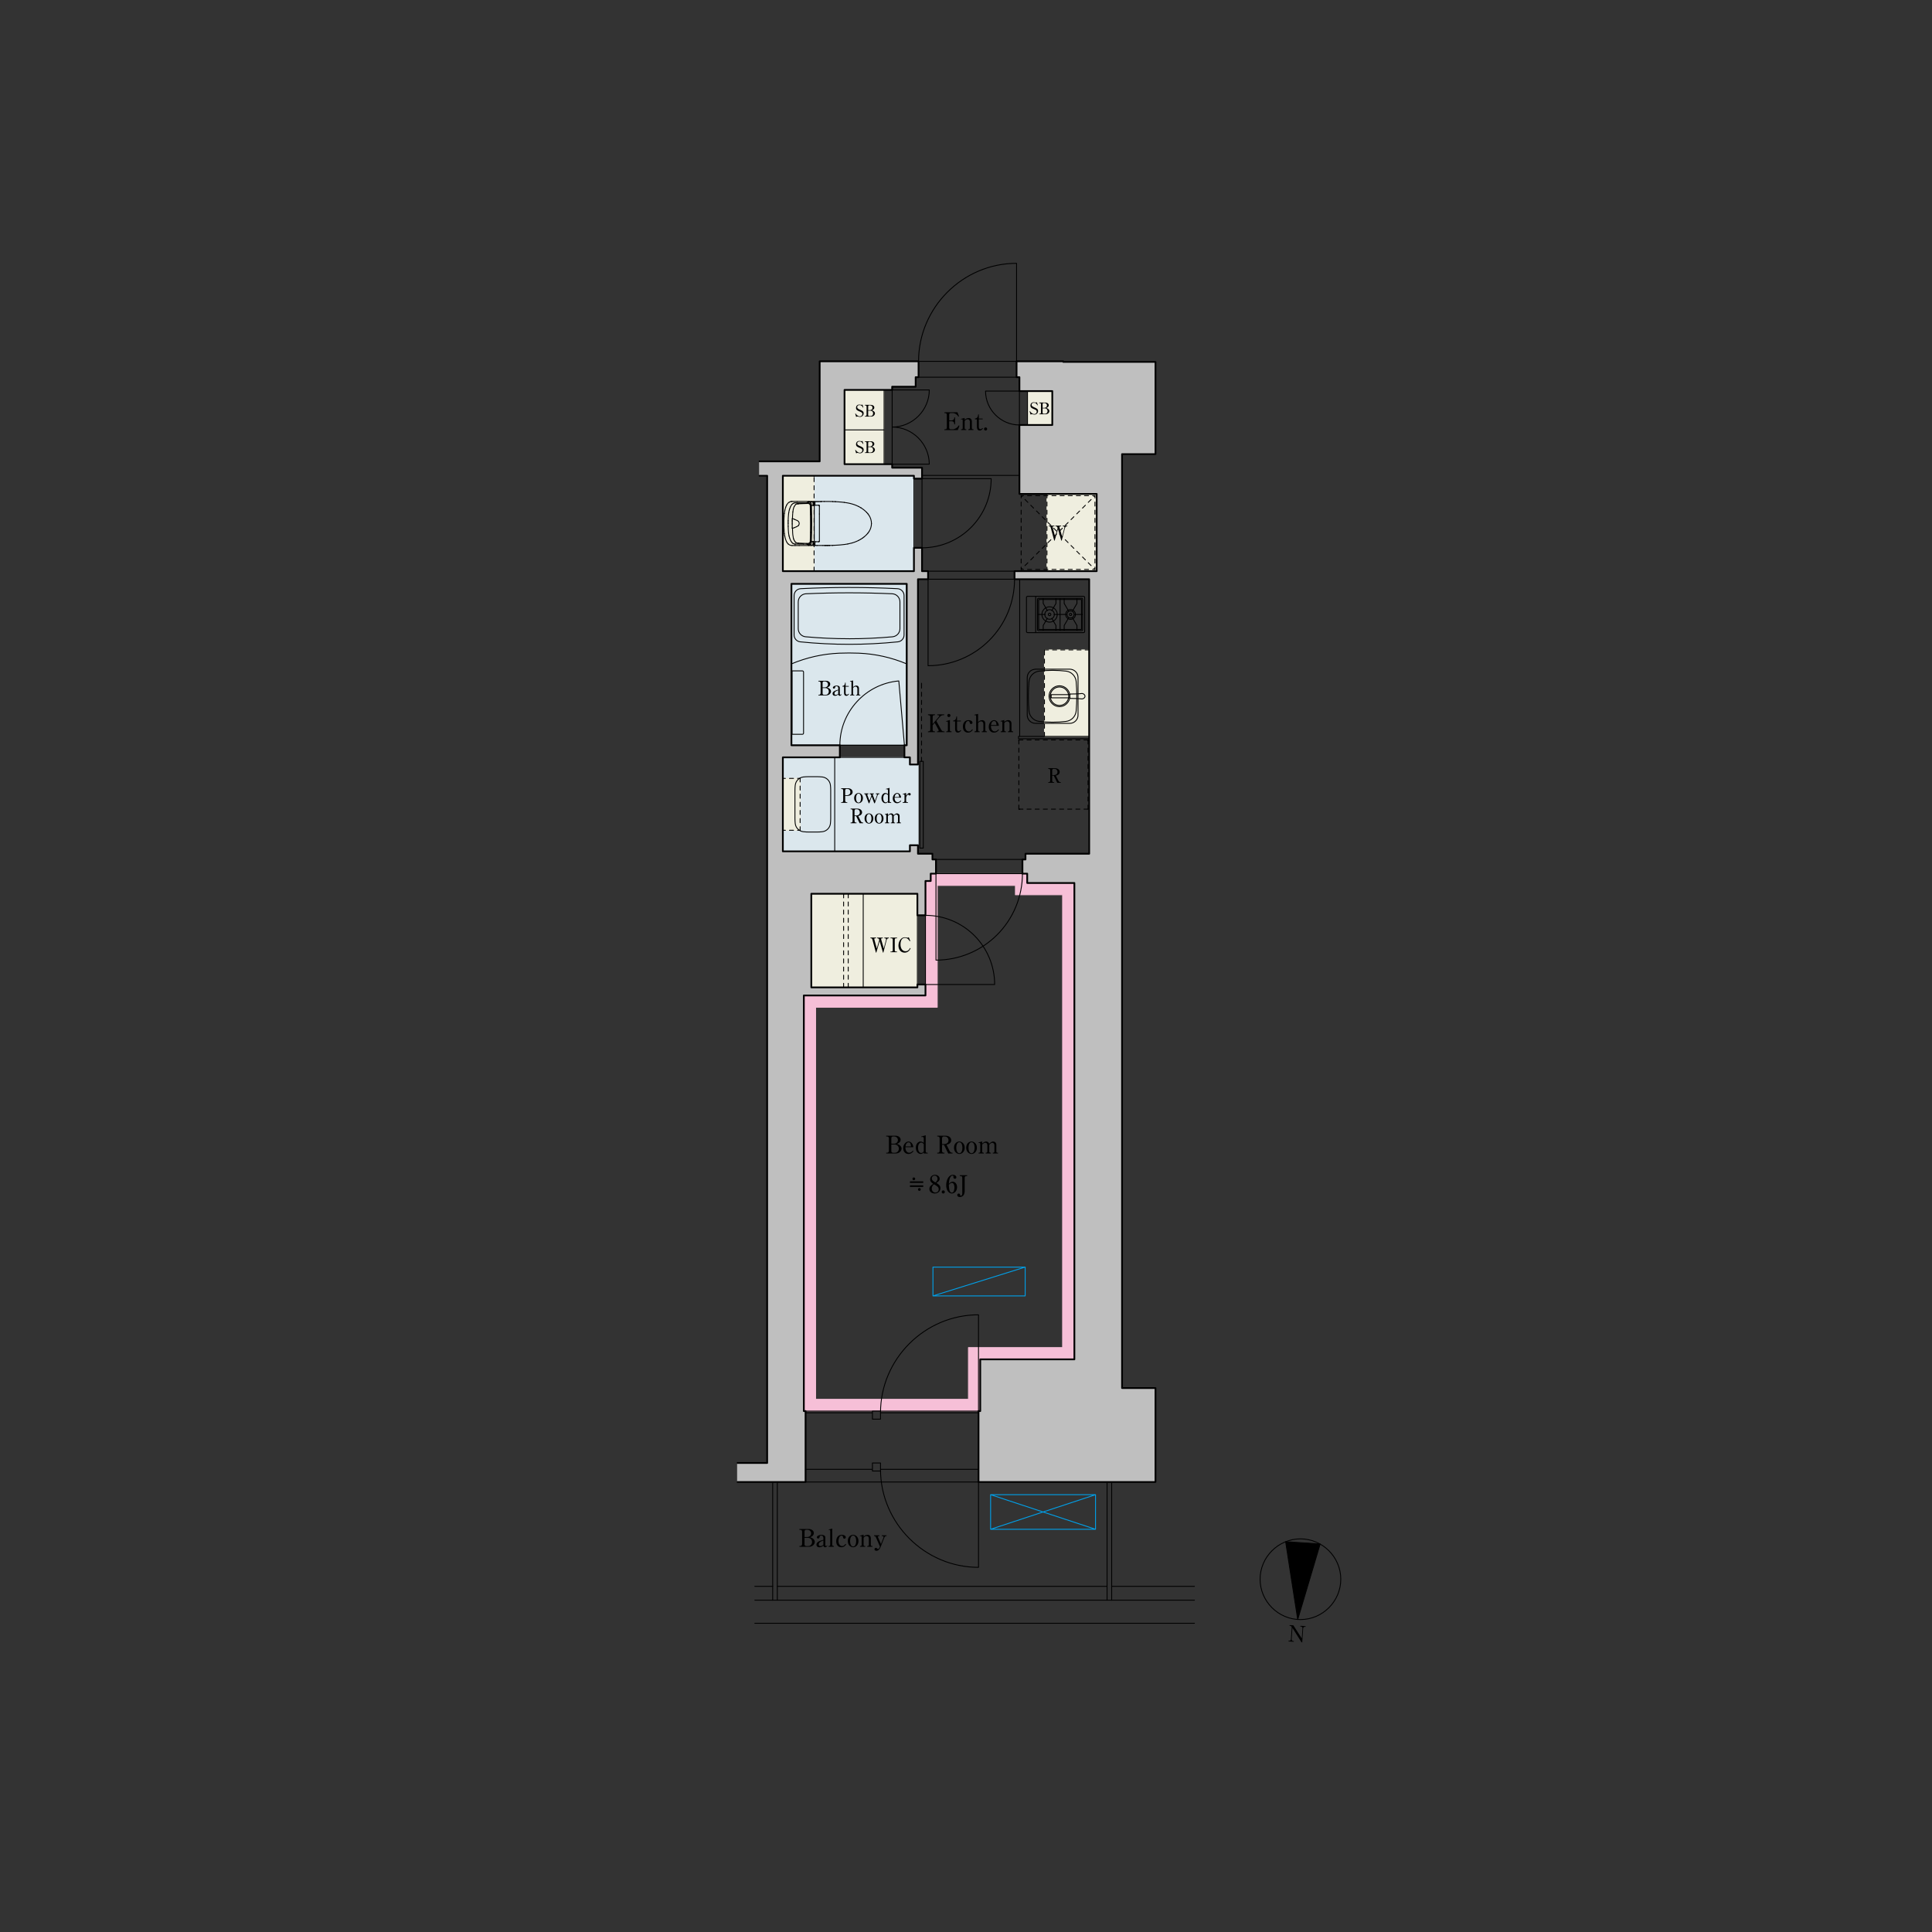 <?xml version="1.0" encoding="UTF-8"?>
<svg id="a" data-name="間取り" xmlns="http://www.w3.org/2000/svg" xmlns:xlink="http://www.w3.org/1999/xlink" viewBox="0 0 950 950">
  <rect x="0" y="0" width="950" height="950" fill="#333333" stroke="none"/>
  <defs>
    <style>
      .c {
        stroke-dashoffset: 0px;
      }

      .c, .d, .e, .f, .g, .h, .i, .j, .k, .l, .m, .n, .o, .p, .q, .r {
        fill: none;
      }

      .c, .d, .e, .f, .h, .i, .k, .l, .m, .n, .o, .p, .q, .r {
        stroke-linecap: round;
        stroke-linejoin: round;
      }

      .c, .d, .e, .f, .h, .i, .k, .l, .m, .n, .p, .q, .r {
        stroke-width: .43px;
      }

      .c, .d, .e, .h, .k, .l, .m, .o, .q {
        stroke: #000;
      }

      .c, .e, .h, .k, .l, .m, .q {
        stroke-dasharray: 2 2;
      }

      .e {
        stroke-dashoffset: .86px;
      }

      .f {
        stroke: #00a0e9;
      }

      .h {
        stroke-dashoffset: .24px;
      }

      .i {
        stroke: #f6bfd7;
      }

      .s {
        clip-path: url(#b);
      }

      .j {
        clip-rule: evenodd;
      }

      .t {
        fill: #f6bfd7;
      }

      .t, .u, .v {
        fill-rule: evenodd;
      }

      .k {
        stroke-dashoffset: 1.34px;
      }

      .l {
        stroke-dashoffset: .75px;
      }

      .n {
        stroke: #efeedf;
      }

      .o {
        stroke-width: .86px;
      }

      .p {
        stroke: #dbe7ed;
      }

      .w {
        fill: #efeedf;
      }

      .q {
        stroke-dashoffset: 0px;
      }

      .x {
        fill: #dbe7ed;
      }

      .v {
        fill: #bfbfbf;
      }

      .r {
        stroke: #bfbfbf;
      }
    </style>
    <clipPath id="b">
      <polyline class="j" points="633.84 797.46 642.17 798.02 641.43 808.99 633.1 808.43 633.84 797.46"/>
    </clipPath>
  </defs>
  <g>
    <path class="d" d="M659.29,776.53c0-10.88-8.96-19.84-19.84-19.84s-19.84,8.96-19.84,19.84,8.96,19.84,19.84,19.84,19.84-8.96,19.84-19.84"/>
    <polyline class="u" points="638.11 796.33 649.14 759.21 632.17 758.07 638.11 796.33"/>
    <polygon class="d" points="638.11 796.33 649.14 759.21 632.17 758.07 638.11 796.33 638.11 796.33"/>
    <g class="s">
      <path d="M635.96,799.19l4.15,6.45.34-4.97c.03-.46-.28-.83-.7-.85l-.38-.03.03-.36,2.59.17-.03.36-.35-.02c-.42-.03-.78.26-.81.75l-.47,6.88-.35-.02-4.46-7.1-.38,5.61c-.03.42.22.82.71.86l.35.02-.02.35-2.59-.17.02-.35.35.02c.43.03.78-.27.81-.75l.39-5.72c.02-.22-.1-.82-.74-.86l-.32-.02.03-.36,1.83.12Z"/>
    </g>
  </g>
  <g>
    <path class="t" d="M455.07,489.48v-56.3h2.58v-3.6h47.45v4.59h23.19v234.25h-46.29v25.43h-86.74v-204.38h59.81M499.3,439.98v-4.59h-38.44v59.89h-59.81v192.78h75.15v-25.43h46.29v-222.66h-23.19"/>
    <path class="i" d="M455.07,489.48v-56.3h2.58v-3.6h47.45v4.59h23.19v234.25h-46.29v25.43h-86.74v-204.38h59.81M499.3,439.98v-4.59h-38.44v59.89h-59.81v192.78h75.15v-25.43h46.29v-222.66h-23.19"/>
    <rect class="x" x="384.94" y="372.41" width="62.48" height="46.2"/>
    <rect class="p" x="384.94" y="372.41" width="62.48" height="46.2"/>
    <rect class="x" x="447.42" y="375.93" width="4.03" height="39.68"/>
    <rect class="p" x="447.42" y="375.93" width="4.03" height="39.68"/>
    <rect class="x" x="389.16" y="287.09" width="56.69" height="79.37"/>
    <rect class="p" x="389.16" y="287.09" width="56.69" height="79.37"/>
    <rect class="x" x="384.94" y="233.94" width="64.46" height="46.91"/>
    <rect class="p" x="384.94" y="233.94" width="64.46" height="46.91"/>
    <rect class="w" x="415.27" y="191.73" width="19.45" height="36.51"/>
    <rect class="n" x="415.27" y="191.73" width="19.45" height="36.51"/>
    <rect class="w" x="398.94" y="439.48" width="52.16" height="46.03"/>
    <rect class="n" x="398.94" y="439.48" width="52.16" height="46.03"/>
    <rect class="w" x="384.94" y="233.94" width="15.36" height="46.91"/>
    <rect class="n" x="384.94" y="233.94" width="15.36" height="46.91"/>
    <rect class="w" x="505.24" y="192.3" width="12.19" height="16.67"/>
    <rect class="n" x="505.24" y="192.3" width="12.19" height="16.67"/>
    <rect class="w" x="514.82" y="242.87" width="24.43" height="37.98"/>
    <rect class="n" x="514.82" y="242.87" width="24.43" height="37.98"/>
    <rect class="w" x="384.94" y="382.76" width="8.5" height="25.51"/>
    <rect class="n" x="384.94" y="382.76" width="8.5" height="25.51"/>
    <rect class="w" x="513.58" y="319.57" width="22" height="42.52"/>
    <rect class="n" x="513.58" y="319.57" width="22" height="42.52"/>
    <polyline class="v" points="481.15 693.86 481.15 728.73 568.17 728.73 568.17 682.52 551.73 682.52 551.73 223.31 568.17 223.31 568.17 177.95 522.82 177.95 522.82 177.67 499.86 177.67 499.86 185.47 501.27 185.47 501.27 192.3 517.43 192.3 517.43 208.97 501.27 208.97 501.27 242.87 539.26 242.87 539.26 280.85 498.86 280.85 498.86 284.82 535.57 284.82 535.57 419.81 504.25 419.81 504.25 422.61 502.75 422.61 502.75 429.59 505.1 429.59 505.1 434.18 528.29 434.18 528.29 668.43 482 668.43 482 693.86 481.15 693.86"/>
    <polygon class="r" points="481.15 693.86 481.15 728.73 568.17 728.73 568.17 682.52 551.73 682.52 551.73 223.31 568.17 223.31 568.17 177.95 522.82 177.95 522.82 177.67 499.86 177.67 499.86 185.47 501.27 185.47 501.27 192.3 517.43 192.3 517.43 208.97 501.27 208.97 501.27 242.87 539.26 242.87 539.26 280.85 498.86 280.85 498.86 284.82 535.57 284.82 535.57 419.81 504.25 419.81 504.25 422.61 502.75 422.61 502.75 429.59 505.1 429.59 505.1 434.18 528.29 434.18 528.29 668.43 482 668.43 482 693.86 481.15 693.86 481.15 693.86"/>
    <polyline class="v" points="451.67 185.47 451.67 177.67 403.05 177.67 403.05 226.85 373.49 226.85 373.49 233.94 377.23 233.94 377.23 719.37 362.66 719.37 362.66 728.73 396.11 728.73 396.11 693.86 395.26 693.86 395.26 489.48 455.07 489.48 455.07 484.1 451.1 484.1 451.1 485.51 398.94 485.51 398.94 439.48 451.1 439.48 451.1 450.08 455.07 450.08 455.07 433.19 457.65 433.19 457.65 429.59 460.23 429.59 460.23 422.61 458.5 422.61 458.5 419.81 451.38 419.81 451.38 415.61 447.42 415.61 447.42 418.62 384.94 418.62 384.94 372.41 412.97 372.41 412.97 366.46 389.16 366.46 389.16 287.09 445.86 287.09 445.86 366.46 444.72 366.46 444.72 372.41 447.42 372.41 447.42 375.93 451.38 375.93 451.38 284.82 456.35 284.82 456.35 280.85 453.37 280.85 453.37 269.37 449.4 269.37 449.4 280.85 384.94 280.85 384.94 233.94 449.4 233.94 449.4 235.36 453.37 235.36 453.37 229.97 438.69 229.97 438.69 228.24 415.27 228.24 415.27 191.73 438.69 191.73 438.69 190.14 450.25 190.14 450.25 185.47 451.67 185.47"/>
    <polygon class="r" points="451.67 185.47 451.67 177.67 403.05 177.67 403.05 226.85 373.49 226.85 373.49 233.94 377.23 233.94 377.23 719.37 362.66 719.37 362.66 728.73 396.11 728.73 396.11 693.86 395.26 693.86 395.26 489.48 455.07 489.48 455.07 484.1 451.1 484.1 451.1 485.51 398.94 485.51 398.94 439.48 451.1 439.48 451.1 450.08 455.07 450.08 455.07 433.19 457.65 433.19 457.65 429.59 460.23 429.59 460.23 422.61 458.5 422.61 458.5 419.81 451.38 419.81 451.38 415.61 447.42 415.61 447.42 418.62 384.94 418.62 384.94 372.41 412.97 372.41 412.97 366.46 389.16 366.46 389.16 287.09 445.86 287.09 445.86 366.46 444.72 366.46 444.72 372.41 447.42 372.41 447.42 375.93 451.38 375.93 451.38 284.82 456.35 284.82 456.35 280.85 453.37 280.85 453.37 269.37 449.4 269.37 449.4 280.85 384.94 280.85 384.94 233.94 449.4 233.94 449.4 235.36 453.37 235.36 453.37 229.97 438.69 229.97 438.69 228.24 415.27 228.24 415.27 191.73 438.69 191.73 438.69 190.14 450.25 190.14 450.25 185.47 451.67 185.47 451.67 185.47"/>
    <path class="o" d="M384.94,280.85v-46.91M384.94,372.41v46.2M377.23,233.94v485.43M373.49,226.85h29.56M377.23,233.94h-3.74M384.94,233.94h64.46M384.94,280.85h64.46M449.4,269.37v11.48M453.37,269.37v11.48M449.4,269.37h3.97M568.17,177.95v45.35M551.73,223.31h16.44M551.73,223.31v459.21M551.73,682.52h16.44M568.17,682.52v46.2M481.15,728.73h87.02M481.15,728.73v-34.87M384.94,418.62h62.48M451.38,415.61v4.2M444.72,372.41h2.69M447.42,375.93v-3.52M451.38,375.93h-3.97M451.38,284.82v91.11M447.42,418.62v-3M447.42,415.61h3.97M415.27,191.73v36.51M438.69,191.73h-23.41M438.69,228.24h-23.41M438.69,229.97h14.68M453.37,229.97v5.39M449.4,233.94v1.42M453.37,235.36h-3.97M438.69,229.97v-1.73M438.69,191.73v-1.59M438.69,190.14h11.57M384.94,372.41h28.03M535.57,284.82v134.98M396.11,728.73v-34.87M396.11,728.73h-33.45M377.23,719.37h-14.57M499.86,177.67h22.96M501.27,185.47h-1.42M499.86,185.47v-7.8M501.27,208.97v33.9M501.27,192.3v-6.83M501.27,242.87h37.98M539.26,280.85v-37.98M522.82,177.67v.28M522.82,177.95h45.35M451.67,185.47h-1.42M450.25,185.47v4.68M451.67,177.67v7.8M451.67,177.67h-48.61M403.05,226.85v-49.18M451.38,284.82h4.96M456.35,280.85v3.97M456.35,280.85h-2.98M498.86,284.82h36.71M498.86,284.82v-3.97M498.86,280.85h40.39M444.72,372.41v-5.95M445.86,366.46h-1.13M445.86,366.46v-79.37M389.16,287.09h56.69M389.16,287.09v79.37M412.97,366.46h-23.81M412.97,366.46v5.95M501.27,208.97h16.16M517.43,192.3h-16.16M517.43,208.97v-16.67M451.1,439.48h-52.16M398.94,485.51h52.16M395.26,489.48h59.81M455.07,484.1v5.39M455.07,433.19v16.9M451.1,439.48v10.6M398.94,485.51v-46.03M457.65,429.59v3.6M455.07,433.19h2.58M451.38,419.81h7.12M455.07,450.08h-3.97M451.1,484.1v1.42M451.1,484.1h3.97M395.26,489.48v204.38M504.25,419.81h31.32M528.29,668.43v-234.25M505.1,434.18h23.19M505.1,429.59v4.59M528.29,668.43h-46.29M482,693.86v-25.43M482,693.86h-.85M395.26,693.86h.85M457.65,429.59h2.58M460.23,422.61v6.97M458.5,422.61h1.73M458.5,422.61v-2.81M505.1,429.59h-2.35M502.75,422.61v6.97M504.25,419.81v2.81M502.75,422.61h1.5"/>
    <path class="d" d="M587.34,780.03h-40.71M587.34,786.84h-216.18M587.34,798.18h-216.18M379.95,780.03h-8.79M544.36,780.03h-162.14"/>
    <line class="m" x1="535.01" y1="397.87" x2="535.01" y2="363.85"/>
    <line class="d" x1="535.01" y1="364.33" x2="535.01" y2="363.85"/>
    <line class="m" x1="535.01" y1="397.87" x2="500.99" y2="397.87"/>
    <line class="d" x1="501.47" y1="397.87" x2="500.99" y2="397.87"/>
    <line class="m" x1="535.01" y1="363.85" x2="500.99" y2="363.85"/>
    <line class="d" x1="501.47" y1="363.85" x2="500.99" y2="363.85"/>
    <line class="m" x1="500.99" y1="397.87" x2="500.99" y2="363.85"/>
    <line class="d" x1="500.99" y1="364.33" x2="500.99" y2="363.85"/>
    <path class="e" d="M538.41,243.72v36.28M502.12,243.72h36.28M538.41,280h-36.28"/>
    <path class="k" d="M538.41,243.72l-36.28,36.28M502.12,243.72l36.28,36.28"/>
    <line class="e" x1="502.12" y1="243.72" x2="502.12" y2="280"/>
    <path class="d" d="M389.45,355.69h-.28M389.16,366.46v-79.37M445.86,366.46h-56.69M445.86,366.46v-79.37M389.16,287.09h56.69M396.31,291.97h0c-2.11.09-3.79,1.85-3.79,3.96M444.55,292.86h0c0-1.8-1.43-3.31-3.23-3.4M441.31,289.46h0c-7.93-.39-15.87-.59-23.8-.59M393.71,289.46h0c-1.8.09-3.23,1.59-3.23,3.4M417.51,288.87h0c-7.94,0-15.87.2-23.8.59M444.55,292.86v19.37M442.51,295.93v13.23M445.86,326.45h0c-7.45-3.14-15.41-4.92-23.49-5.27M422.37,321.18h0c-1.62-.07-3.24-.1-4.86-.1M412.65,321.18h0c-8.08.35-16.03,2.13-23.49,5.27M417.51,321.08h0c-1.62,0-3.24.03-4.86.1M417.51,316.82h0c8.01,0,16.01-.4,23.98-1.21M417.51,314.09h0c7.14,0,14.28-.32,21.39-.97M438.9,313.11h0c2.03-.19,3.61-1.91,3.61-3.95M441.49,315.61h0c1.73-.17,3.06-1.65,3.06-3.38M438.71,291.97h0c-7.06-.31-14.13-.47-21.2-.47M442.51,295.93h0c0-2.11-1.68-3.87-3.79-3.96M390.47,292.86v19.37M392.51,295.93v13.23M393.53,315.61h0c7.97.81,15.97,1.21,23.98,1.21M396.12,313.11h0c7.11.65,14.25.97,21.39.97M392.51,309.16h0c0,2.04,1.58,3.77,3.61,3.95M390.47,312.23h0c0,1.74,1.33,3.21,3.06,3.38M417.51,291.5h0c-7.07,0-14.14.16-21.2.47M389.45,329.89h5.1M395.12,330.46h0c0-.31-.26-.57-.57-.57M389.45,361.07h5.1M394.55,361.07h0c.31,0,.57-.26.57-.57M389.45,329.89v31.18M389.45,358.41v.03M395.12,360.51v-30.05M389.45,335.28h-.28M389.16,335.28v5.67M389.16,350.02v5.67M498.86,280.85v3.97h-42.52v-3.97h42.52ZM456.35,327.34v-42.52M456.35,327.34h0c11.27,0,22.1-4.48,30.07-12.45,7.97-7.97,12.45-18.79,12.45-30.07M392.95,268.24h.47M390.99,268.24h-1.51M402.91,259.34v6.46M399.94,266.42v.54M402.91,252.72v6.62M402.64,248.44h-2.69M397.75,246.59v.14M393.42,268.24h.47M393.89,268.23h.47M402.91,265.98v-.09M399.89,267.96v-.98M405.14,246.57h-.15M397.76,246.62h0M405.29,268.22h-.64M402.91,248.72v.18M400.39,248.44v17.92M405.55,268.22h-.26M391.13,247.25h.56M392.8,267.55h.56M402.64,266.36h-2.64M405.29,246.57h-.15M393.36,267.55h.56M404.85,246.57h-.15M403.79,246.59v.06M403.78,246.6v.06M405.66,268.2h-.04M404.55,246.57h-.15M391.13,246.56h.82M398.13,246.73h-.21M403.96,246.57h-.15M397.76,246.59v.13M404.41,246.57h-.15M392.24,267.54h.56M392.37,267.06h.05M391.13,267.54h.56M390.3,246.55h.82M407.87,268.2l-2.26.02M404.7,246.57h-.15M404.11,246.57h-.15M394.47,267.55h.56M397.76,246.69h0M405,246.57h-.15M392.53,267.06h.06M392.26,267.05h.05M398.86,268.23l2.26-.03M392.21,267.05h.05M389.48,246.55h.82M403.78,246.63h0M392.48,267.06h.05M392.42,267.06h.05M399.89,246.83v1.55M392.16,247.75h.05M402.91,266.07v-.09M391.68,267.54h.56M392.32,267.05h.05M404.26,246.57h-.15M394.36,268.23h3.3M393.92,267.55h.56M402.91,265.89v-.09M392.16,267.04h.05M397.35,267.85h0c.12.03.24.05.36.06M390.24,249.77h0c-.04.12-.07.23-.1.35M398.42,248.75l.11,4.32M399.16,257.4l-.04,4.4M400.68,246.94h0s-.04-.04-.07-.05M398.12,266.96h0c.07-.06.13-.13.17-.21M398.53,261.72l-.11,4.32M398.95,246.81h0c-.24,0-.47.01-.71.02M397.35,246.95h0c-.12.03-.23.07-.34.12M397.81,267.13h0c.11-.03.22-.09.31-.16M398.95,246.81h.71M398.87,266.13h0s-.04,0-.05,0M399.13,261.79l-.11,4.39M396.86,247.14h0s-.1.06-.15.09M391.85,247.78h0c-.12.03-.24.07-.35.14M398.03,246.9h0c-.11-.01-.21-.02-.32-.02M398.03,267.89h0c.11-.01.21-.04.3-.09M390.06,264.31h0c.03.12.05.24.08.36M400.82,248.42h0s.06.01.09.01M400.73,247.19v.57M398.24,246.84h0c-.09,0-.18.01-.26.02M389.68,254.98v-.42M398.29,248.04h0c-.04-.08-.1-.15-.17-.21M399.92,246.84h0s0,0,.01,0M399.9,246.84h0s0,0,.01,0M399.93,267.95h0s0,0-.01,0M398.89,247.71h0c-.05-.15-.12-.29-.21-.42M390.14,250.12h0c-.03.12-.06.24-.08.36M398.94,248.64h0s.05-.02.07-.04M399.1,266.21h0s.03,0,.05,0M396.86,267.65h0s.1.06.15.08M399.92,267.95h0s0,0-.01,0M396.69,267.21l-2-.06M391.5,247.92h0c-.11.07-.21.14-.3.23M409.42,268.17h0c.24,0,.48-.02.72-.05M392.46,247.73h.25M400.82,266.37h0s-.06.03-.07.05M390.52,249.08h0c-.11.22-.21.46-.28.69M391.05,266.5h0s.09.1.14.14M398.42,248.75h0c0-.08,0-.15-.01-.23M398.38,248.29h0c-.02-.09-.05-.17-.09-.25M400.46,267.93h0c.05,0,.1-.01.15-.03M400.71,247.01h0s-.02-.05-.04-.08M399.48,248.55h0c-.11,0-.23.01-.34.03M398.67,266.11h0s.06,0,.09,0M392.15,247.75h0c-.05,0-.1,0-.15.01M399.9,267.95h0s0,0,0,0M396.71,267.56h0s.1.06.15.09M400.73,267.6v.09M399.48,248.55h.49M399.14,266.22h0c.11.01.23.02.34.03M398.41,266.27h0c0-.08,0-.15.01-.23M398.76,248.67h0s-.06,0-.09,0M400.61,267.91h0s.05-.03.07-.05M400.74,248.34h0s0,.01,0,.02M399.93,246.84h0c.06,0,.13.01.19.01M398.87,248.66h0s.05-.01.08-.02M398.68,267.5h0c.09-.13.16-.27.21-.42M400.12,267.94h0c-.06,0-.13,0-.19.01M400.73,247.76v.57M400.73,267.04v.57M400.75,266.43h0s0,.01,0,.02M392.7,267.07h0c.67.03,1.33.06,2,.08M390.14,264.67h0c.03.12.06.24.1.35M392.7,267.07h-.06M391.65,259h0c.17-.08.34-.16.51-.25M407.87,268.2h0s.01,0,.02,0M385.53,254.17h0c-.03.58-.05,1.16-.07,1.74M399.89,246.82h0s0,.01,0,.02M399.89,248.38h0s.03.06.06.06M409.49,268.16h0s.02,0,.02-.01M399.94,266.39h0s0,.01,0,.02M392.16,258.76h0c.16-.09.31-.2.44-.34M397.76,246.62h0s0,0,0-.01M386.99,266.77h0c.15.24.33.47.54.67M399.91,248.52h0s.04.02.06.02M399.94,266.92h0s-.04.03-.04.06M390.43,247.34h0c-.17.05-.33.13-.48.23M407.83,268.19h.02M397.92,246.73h-.07M399.67,246.8h-.02M398.18,267.21h0c.11-.09.19-.2.25-.32M389.59,259.74h0s0,0,0,0M399.82,247.78h0c0-.2,0-.39-.01-.59M399.96,266.37h0s-.01.01-.01.02M399.99,266.36h0s-.01,0-.02,0M400.13,246.74h0s-.03,0-.05,0M399.91,266.28h0s-.03.02-.04.04M389.61,255.02h0s0,0,0,0M402.83,248.52h0s0,0,0,0M389.9,267.18h0c.15.1.31.19.48.25M399.81,267.6v.12M389.56,255.89v-.27M385.45,256.65v-.74M389.57,255.34v.28M386.36,249.35h0c-.18.5-.32,1.01-.43,1.53M398.75,246.73h-.13M389.61,255.01h0s0,0,0,0"/>
    <path class="d" d="M389.55,258.02v-.62M400.18,268.05h-.05M388.57,265.33h0c.11.27.24.53.38.78M398.58,248.7h0c0-.14-.01-.27-.03-.41M405.57,268.21h.01M387.62,254.33h0c-.03.55-.05,1.1-.06,1.65M408.68,268.19h-.74M399.65,268h.02M400.63,268.06h-.23M389.96,247.57h0c-.19.13-.37.28-.52.45M398.58,248.7l.11,4.35M407.92,268.19h0s-.03,0-.05,0M387.55,257.4v-.71M399.84,266.4h0s0,.01,0,.02M399.83,248.37h0s0,.02,0,.02M407.82,268.19h-1.08M389.68,254.98h0s0,0-.01,0M389.48,246.55h0c-.09,0-.18,0-.27.01M399.8,246.96h0s-.01-.06-.03-.09M399.67,246.8h.02M396.71,267.55h0c.19,0,.38,0,.57-.02M387.62,260.46h0c.03.55.08,1.1.14,1.65M399.84,248.4h0s0,.01,0,.02M389.63,254.99h0s0,0-.01,0M399.64,246.79h0s0,0,0,0M418.95,247.8h0c-.69-.2-1.39-.36-2.1-.49M397.75,246.65h0s0,0,0,0M409.51,268.15h0s.01,0,.02-.01M399.7,267.98h0s.05-.03.07-.05M389.69,260.23v-.42M425.58,251.39h0c-.21-.2-.43-.39-.66-.57M392.21,247.74h.25M426.2,252.01h0c-.2-.21-.41-.42-.62-.61M389.62,255.01h0s0,0,0,0M398.82,266.12h0s-.04,0-.05,0M409.43,246.62h0s0,0,0,0M399.69,267.98h0s0,0,0,0M398.53,261.72h0c.05-2.88.05-5.76,0-8.65M399.9,267.99h0s.01.01.02.02M398.94,266.15h0s-.05-.01-.08-.02M400.46,267.93h-.15M424.92,250.82h0c-.5-.41-1.02-.78-1.57-1.12M398.58,266.09h0s.06.02.09.02M389.67,259.81h0s.02,0,.03,0M399.01,266.18h0s-.04-.03-.07-.04M389.75,261.82h0c.03.42.06.84.1,1.25M386.2,264.96h0c.11.36.24.71.39,1.05M389.59,255.06h0c-.01.09-.02.19-.02.28M400.12,267.94h.19M394.7,247.64h0c-.67.02-1.33.05-2,.08M389.55,256.78v-.62M391.5,266.87h0c.11.07.23.11.35.14M398.55,248.29h0c-.02-.14-.05-.27-.11-.39M399.65,268h0s0,0-.01,0M398.33,267.81h0c.14-.07.26-.17.35-.3M400.71,267.79h0s.01-.06.01-.09M398.98,248.15h0c-.02-.15-.05-.3-.09-.44M389.69,260.23h0c.01.53.04,1.06.07,1.58M385.45,258.14v-.74M400.13,246.74h.05M398.38,246.73h.25M399.92,268.01h0s.02,0,.02.01M399.8,247.08h0s0-.08,0-.11M394.19,247.24h2.51M399.95,246.77h0s-.02,0-.02.01M402.82,248.52h0s-.06-.05-.09-.06M391.85,267.01h0s.1.02.15.02M398.29,266.75h0c.04-.08.07-.17.09-.25M399.63,268h0s0,0,0,0c0,0,0,0,0,0M426.2,262.78h0c.2-.21.39-.43.58-.65M405.63,268.21h.01M391.95,246.56h5.77M391.68,247.25h2.51M389.7,254.98l.98.39M402.68,266.35h0s.1-.03.13-.07M397.77,246.72h-.02M402.91,249.27v-.37M398.13,246.73h.25M402.91,248.72h0c0-.07-.03-.14-.08-.19M397.97,267.94h0c.09,0,.18.01.26.02M385.47,258.88h0c.01.58.03,1.16.07,1.74M402.91,249.63v-.37M427.29,261.43h0c.39-.6.69-1.25.9-1.93M387.56,258.81h0c.01.55.03,1.1.06,1.65M395.87,267.55h-.84M422.19,249.05h0c-.39-.2-.8-.39-1.21-.55M390.68,259.42l-.98.39M402.91,252.72v-3.08M398.88,246.73l2.41-.03M401.29,246.69l2.41-.03M400.77,246.57h2.98M397.79,246.57h2.98M396.71,267.55h-.84M404.65,268.22h-2.9M385.47,258.88v-.74M405.6,268.2h0s.01,0,.02,0M397.97,246.85h0c-.09,0-.18.02-.26.03M424.16,264.56h0c.26-.19.52-.38.77-.59M400.31,246.86h-.19M399.05,248.59h0s-.01,0-.02,0M403.78,246.6h0s-.01-.03-.03-.03M416.85,247.31h0c-.58-.11-1.16-.19-1.74-.27M407.91,268.19h0s0,0,0,0M388.94,246.6h0c-.29.05-.57.16-.83.31M385.94,250.88h0c-.11.52-.19,1.04-.25,1.57M416.86,267.48h0c.71-.13,1.4-.29,2.09-.49M387.76,252.69h0c-.07.55-.11,1.1-.14,1.64M399.84,248.42h0s0,.02.01.03M398.69,261.74l-.11,4.35M399.83,248.37v-.59M389.6,259.76h0s0,0,0,0M403.82,246.57h0s-.01,0-.02,0c0,0,0,.01,0,.02M402.73,248.45h0s-.03-.01-.05-.01M397.83,247.38h0c-.18-.07-.36-.11-.55-.12M409.53,246.65h0s0,0-.01,0M397.76,246.69h0s0,0,0-.01M385.68,262.35h0c.03.26.06.51.1.77M427.29,253.37h0c-.16-.24-.33-.48-.51-.7M409.43,268.17h0s.04,0,.05-.01M388.27,264.51h0c.09.28.19.55.3.82M389.65,254.98h0s0,0,0,0M387.95,263.32h0c.04.2.09.4.14.6M389.56,259.17v.28M389.7,254.98h0s0,0-.01,0M403.77,246.66h0s.03,0,.04,0M391.04,247.25h.09M399.8,247.08v.11M420.99,248.5h0c-.66-.27-1.34-.51-2.03-.7M399.82,267.01v-.59M390.38,267.43h0c.17.06.35.1.53.11M428.19,259.5h0c.21-.68.32-1.39.32-2.1M400.31,246.86h.15M397.01,267.73h0c.11.05.22.09.34.12M400.73,266.47v.57M398.98,266.64h0c.02-.15.03-.3.03-.45M390.92,248.45h0c-.16.19-.29.41-.4.63M399.1,248.58h0s-.03,0-.04,0M409.42,268.17l-.74.02M398.41,248.52h0c0-.08-.02-.15-.03-.23M394.7,247.64l2-.06M399.03,248.6h0s-.01,0-.02.01M399.66,267.99h-.71M399.01,248.61l.11,4.39M400.61,246.89h0s-.1-.03-.15-.03M397.46,247.59h0c-.12-.01-.24-.02-.35-.02M398.76,248.67h0s.04,0,.05,0M397.71,267.91h0c.09.01.17.02.26.03M397.81,247.67h0c-.11-.03-.23-.06-.35-.07M399.13,253l.04,4.4M399.05,266.2h0s.03,0,.04,0M386.59,266.01h0c.12.26.25.52.4.76M400.72,247.1v.09M397.1,247.57h0c-.12,0-.24,0-.36,0M400.4,246.73h.23M400.73,248.32h0s0,.01,0,.02M399.14,248.57h0s-.03,0-.05,0M392,247.76h0c-.05,0-.1.01-.15.02M397.71,246.88h0c-.12.02-.24.04-.36.06M391.05,248.3h0s-.09.1-.13.15M397.1,267.22h0c.12,0,.24,0,.35-.02M400.74,266.45h0s0,.01,0,.02M397.46,267.2h0c.12-.01.23-.04.35-.07M399.97,266.26h-.49M388.61,249.36h0c-.11.27-.22.54-.31.82M399.01,266.18h0s.01,0,.02.01M396.75,267.22h0c.12,0,.24,0,.36,0M398.12,247.83h0c-.09-.07-.2-.13-.31-.16M390.92,266.34h0c.04.05.09.1.13.15M397.01,247.06h0c-.05.02-.1.05-.15.08M390.52,265.71h0c.11.22.25.43.4.63M400.92,266.36h0s-.06,0-.09.01M399.01,248.61h0c0-.15-.02-.3-.03-.45M392.64,267.07h-.06M398.24,267.95h0c.24.01.47.02.71.02M389.37,266.7h0c.15.18.33.35.53.48M399.03,266.2h0s.01,0,.02,0M392,267.03h0c.05,0,.1,0,.15.01M389.86,263.07h0c.04.42.11.83.2,1.24M390.06,250.48h0c-.09.41-.15.82-.2,1.24M391.19,248.15h0s-.1.09-.14.14M400.72,247.1h0s0-.06-.01-.09M389.62,255h0s0,0,0,0M422.19,265.74h0c.39-.2.78-.42,1.16-.65M386.8,248.35h0c-.17.32-.31.66-.43,1M388.12,250.79h0c-.06.21-.11.41-.15.62M389.6,255.02h0s0,0,0,0M410.54,246.68h.39M407.93,268.19h0s0,0,0,0M389.59,259.75h0s0,0,0,0M389.61,259.77h0s0,0,0,0M399.7,246.81h0s0,0,0,0M399.97,266.26h0s-.04.01-.06.02M399.95,268.02h0s.04.01.06.01M387.97,251.42h0c-.05.21-.08.42-.12.63M389.59,255.04h0s0,0,0,0M398.18,247.58h0c-.11-.09-.22-.16-.35-.21M385.93,263.88h0c.08.36.17.73.28,1.08M399.84,266.37h0s0,.01,0,.02M389.63,259.8h0s.02.01.03.01M389.57,259.45h0c0,.09,0,.19.02.28"/>
    <path class="d" d="M397.79,246.57h0s-.01,0-.02,0c0,0,0,.01,0,.02M409.5,246.64h0s-.02,0-.02,0M389.6,259.77h0s0,0,0,0M405.63,268.21h0s0,0-.01,0M399.76,267.93h0s.03-.05.03-.08M400.4,246.73h0c-.08,0-.15,0-.23,0M405.59,268.2h.01M389.43,248.02h0c-.15.17-.29.36-.42.56M388.95,266.11h0c.12.21.26.4.42.59M398.69,261.74h0c.05-2.9.05-5.8,0-8.7M389.59,259.74h0s0,0,0,0M397.77,246.72h0s.05,0,.07,0M389.69,254.98h0s0,0-.01,0M399.69,267.98h-.02M389.56,256.16v-.27M397.75,246.71h0s0,.01,0,.02M412.48,246.79l.88.07M387.55,258.1v-.71M391.13,267.54h-.1M411.41,268.07h0c.33-.02.65-.04.98-.06M390.92,267.54h0s.07,0,.1,0M389.6,255.03h0s0,0,0,0M389.2,268.22h0c.09,0,.19.01.28.01M420.99,266.29h0c.41-.17.81-.35,1.21-.55M387.53,267.43h0c.19.19.41.35.64.48M391.65,255.79h0c-.32-.14-.64-.28-.97-.41M412.39,268.01h0c.33-.02.65-.05.98-.08M407.87,268.19h0s-.01,0-.02,0M397.28,247.26h0c-.19-.01-.38-.02-.57-.02M424.93,263.97h0c.23-.18.44-.37.66-.57M403.77,246.66h-.03M399.9,246.8h0s0,0,0,.02M385.68,252.44h0c-.07.57-.12,1.15-.15,1.73M400.18,268.05h0c.08,0,.15,0,.23,0M392.99,257.4h0c0-.18-.03-.35-.09-.51M409.47,246.63h0s0,0,0,0M397.83,267.41h0c.13-.05.25-.12.35-.21M407.83,268.19h.04M387.85,252.05h0c-.03.21-.06.42-.09.64M398.68,247.29h0c-.09-.13-.21-.23-.35-.3M398.43,247.9h0c-.06-.12-.14-.23-.25-.32M389.56,258.9v-.27M397.28,267.53h0c.19-.01.38-.05.55-.12M388.3,250.18h0c-.07.2-.13.41-.19.61M398.88,246.73h-.13M409.46,246.63h0s-.02,0-.03,0M399.89,267.98h0s0,.01,0,.02M410.78,268.1l-.63.02M403.74,246.66h-.03M387.56,258.81v-.71M399.92,246.78h0s-.01.01-.02.02M426.78,262.13h0c.18-.23.36-.46.51-.7M415.12,267.75h0c.58-.07,1.16-.16,1.74-.27M385.53,260.62h0c.03.58.08,1.15.15,1.73M389.01,248.58h0c-.16.25-.29.51-.4.78M410.93,246.7h.34M388.91,268.18h0c.09.02.19.03.28.04M389.61,259.78h0s0,0,0,0M399.85,266.34h0s0,.02-.01.03M389.59,255.05h0s0,0,0,0M402.82,266.28h0s0,0,0,0M387.76,262.11h0c.02.2.05.41.08.61M411.26,246.71l.33.02M407.87,246.59l.78.02M389.56,259.17v-.27M400.01,246.75h0s-.04,0-.06.01M415.11,247.04h0c-.58-.07-1.17-.13-1.75-.19M392.9,256.88h0c-.06-.17-.15-.32-.26-.45M399.9,246.84h0s0,0,0,0M398.89,267.08h0c.05-.14.08-.29.09-.44M398.38,266.5h0c.02-.08.03-.15.03-.23M402.69,248.44h0s-.03,0-.05,0M389.75,252.97h0c-.03.53-.06,1.06-.07,1.58M418.95,266.99h0c.69-.19,1.37-.43,2.03-.7M409.47,246.63h0s0,0,0,0M399.85,248.45h0s.01.02.02.03M391.19,266.64h0c.09.09.19.17.3.23M402.82,266.27h0s0,0,0,0M397.71,267.91h0c.11,0,.21,0,.32-.02M392.59,258.42h0c.13-.14.22-.3.29-.48M428.19,255.3h0c-.21-.68-.51-1.33-.9-1.93M398.82,248.67h0s.04,0,.05,0M399.64,246.79h0s0,0,0,0c0,0,0,0,0,0M398.55,266.5h0c.02-.14.03-.27.03-.41M398.67,248.68h0s-.06,0-.09.02M389.86,251.72h0c-.04.42-.08.83-.1,1.25M390.24,265.02h0c.08.24.17.47.28.69M392.19,256.05h0c-.17-.09-.35-.18-.54-.26M425.58,263.4h0c.21-.2.42-.4.62-.61M406.35,246.57h1.06M398.33,246.99h0c-.09-.05-.2-.08-.3-.09M409.42,268.17h0s0,0,0,0M400.75,248.37h0s.04.04.07.05M399.87,266.32h0s-.01.02-.02.03M389.21,246.57h0c-.09,0-.18.02-.27.04M400.07,246.75h0s-.04,0-.06,0M400.67,267.86h0s.03-.05.04-.07M402.64,266.36h0s.03,0,.05,0M385.45,257.4v-.74M413.36,267.93h0c.59-.05,1.17-.11,1.75-.19M426.78,252.66h0c-.18-.23-.38-.44-.58-.65M399.87,248.47h0s.03.03.04.04M399.89,267.96h0s0,.01,0,.02M385.79,263.12h0c.04.25.09.51.14.76M389.64,254.99h0s0,0,0,0M398.43,266.89h0c.06-.12.1-.25.11-.39M389.56,258.64v-.62M402.83,266.27h0c.05-.05.08-.12.08-.19M405.29,246.57h1.06M391.04,247.25h0s-.06,0-.09,0M403.78,246.62h0s0,0,0,.01M389.61,259.79h0s0,0,0,0M392.88,257.94h0c.07-.17.1-.36.1-.55M390.95,247.25h0c-.18,0-.35.04-.52.09M408.65,246.6l.78.02M397.75,246.66h0s0,0,0,0M409.51,246.65h0s0,0,0,0M423.35,249.7h0c-.38-.23-.76-.45-1.16-.65M397.73,246.72h0s.01,0,.02,0M400.07,268.04h0s.03,0,.05,0M399.97,266.36h0s0,0,0,0M428.51,257.4h0c0-.71-.11-1.42-.32-2.1M410.12,246.67h0c-.2,0-.39-.01-.59-.01M387.55,256.69v-.71M399.81,267.6h0c0-.2.01-.39.01-.59M387.42,247.47h0c-.25.26-.46.56-.62.88M389.63,259.8h0s0,0,0,0M388.1,263.92h0c.05.2.11.4.17.59M399.77,246.87h0s-.04-.05-.07-.06M400.01,268.04h0s.04,0,.06,0M388.17,267.91h0c.23.13.48.22.75.27M389.62,259.79h0s0,0,0,0M411.41,268.07l-.63.03M407.91,268.19h0s.01.02.03.02M412.48,246.79h0c-.29-.02-.59-.04-.88-.06M389.55,257.4v-.62M387.84,262.72h0c.03.2.07.41.11.61M392.64,256.43h0c-.13-.15-.28-.28-.45-.37M409.5,246.64h0s0,0,0,0M397.75,246.59h0s-.01-.03-.03-.03M410.15,246.67h.39M405.55,268.22h0s.02,0,.03-.02M399.79,267.84h0s.01-.08.01-.12M388.11,246.91h0c-.26.15-.49.34-.69.56M423.35,265.09h0c.27-.17.54-.35.81-.53M389.66,254.98h0s0,0-.01,0M390.68,259.42h0c.33-.13.65-.27.97-.41M406.74,268.2h-1.08M397.66,268.23h1.2M390.99,268.24h1.96M407.42,246.58h.45M401.11,268.2l.64.02M449.4,269.37h3.97v-34.02h-3.97v34.02h0ZM487.38,235.36h-34.02M453.37,269.37h0c9.02,0,17.68-3.59,24.05-9.96,6.38-6.38,9.96-15.03,9.96-24.05M452.29,417.03h1.7M452.29,374.37v42.66M452.29,374.37h1.7M453.99,374.37v42.66"/>
    <line class="m" x1="453.14" y1="374.37" x2="453.14" y2="335.96"/>
    <path class="d" d="M453.14,336.44v-.48M415.27,211.4h19.45M396.11,693.86h85.04M481.15,728.73h-85.04M451.67,177.67h48.19v7.8h-48.19v-7.8ZM499.86,129.48v48.19M499.86,129.48h0c-26.44,0-48.19,21.75-48.19,48.19M382.22,728.73v58.11M379.95,728.73v58.11M546.63,728.73v58.11M544.36,728.73v58.11"/>
    <line class="m" x1="400.3" y1="280.85" x2="400.3" y2="233.94"/>
    <path class="d" d="M400.3,234.42v-.48M441.96,334.83l2.77,31.63M412.97,366.46h31.75v5.95h-31.75v-5.95ZM441.96,334.83h0c-16.31,1.43-28.98,15.25-28.98,31.63M434.72,228.24h3.97v-36.51h-3.97v36.51h0ZM456.94,191.73h-18.26M438.69,209.99h0c10.01,0,18.26-8.24,18.26-18.26M456.94,228.24h-18.26M456.94,228.24h0c0-10.01-8.24-18.26-18.26-18.26M505.24,192.3h-3.97v16.67h3.97v-16.67h0ZM484.61,192.3h16.67M484.61,192.3h0c0,9.14,7.52,16.67,16.67,16.67M451.1,450.08h3.97v34.02h-3.97v-34.02h0ZM489.09,484.1h-34.02M489.09,484.1h0c0-9.02-3.59-17.68-9.96-24.05s-15.03-9.96-24.05-9.96M424.46,485.51v-46.03"/>
    <line class="m" x1="417.09" y1="485.51" x2="417.09" y2="439.48"/>
    <line class="d" x1="417.09" y1="439.96" x2="417.09" y2="439.48"/>
    <line class="m" x1="414.82" y1="485.51" x2="414.82" y2="439.48"/>
    <path class="d" d="M414.82,439.96v-.48M481.15,722.5h-48.19M396.11,722.5h32.88M428.99,723.34v-3.97M432.96,723.34h-3.97M428.99,719.37h3.97M432.96,719.37v3.97M481.15,722.5v48.19M432.96,722.5h0c0,26.44,21.75,48.19,48.19,48.19M481.15,694.7h-48.19M396.11,694.7h32.88M428.99,693.86v3.97M432.96,693.86h-3.97M428.99,697.83h3.97M432.96,697.83v-3.97M481.15,694.7v-48.19M481.15,646.51h0c-26.44,0-48.19,21.75-48.19,48.19M502.75,422.61v6.97h-42.52v-6.97h42.52ZM460.23,472.11v-42.52M460.23,472.11h0c11.27,0,22.1-4.48,30.07-12.45,7.97-7.97,12.45-18.79,12.45-30.07"/>
    <line class="q" x1="514.82" y1="280.85" x2="514.82" y2="242.87"/>
    <line class="d" x1="410.45" y1="418.62" x2="410.45" y2="372.41"/>
    <line class="l" x1="384.94" y1="408.27" x2="393.44" y2="408.27"/>
    <line class="h" x1="393.44" y1="408.27" x2="393.44" y2="382.76"/>
    <line class="l" x1="393.44" y1="382.76" x2="384.94" y2="382.76"/>
    <path class="d" d="M390.89,395.51v6.93M390.89,402.45h0c0,.84.05,1.68.14,2.52M391.03,404.96h0c.23,2.11,1.91,3.79,4.02,4.02M395.06,408.98h0c.83.09,1.67.14,2.51.14M397.57,409.12h4.23M401.8,409.12h0c.84,0,1.68-.05,2.51-.14M404.31,408.98h0c2.11-.23,3.79-1.91,4.02-4.02M408.33,404.96h0c.09-.84.14-1.68.14-2.52M408.47,402.45v-13.87M408.47,388.58h0c0-.84-.05-1.68-.14-2.52M408.33,386.06h0c-.23-2.11-1.91-3.79-4.02-4.02M404.31,382.05h0c-.83-.09-1.67-.14-2.51-.14M401.8,381.91h-4.23M397.57,381.91h0c-.84,0-1.68.05-2.51.14M395.06,382.05h0c-2.11.23-3.79,1.91-4.02,4.02M391.03,386.06h0c-.09.84-.14,1.68-.14,2.52M390.89,388.58v6.93M500.82,362.09h34.75M500.82,362.09v1.14M500.82,363.23h34.75M501.39,284.82v77.27"/>
    <line class="m" x1="513.58" y1="362.09" x2="513.58" y2="319.57"/>
    <line class="d" x1="513.58" y1="320.05" x2="513.58" y2="319.57"/>
    <line class="c" x1="513.58" y1="319.57" x2="535.57" y2="319.57"/>
    <path class="d" d="M528.83,302.14c0-1.32-1.09-2.41-2.41-2.41s-2.41,1.09-2.41,2.41,1.09,2.41,2.41,2.41,2.41-1.09,2.41-2.41M510.15,309.62v-14.97M532.37,309.62v-14.97M509.27,293.21v17.86M510.72,309.4v-14.51M531.8,294.88v14.51M504.73,293.78v16.72M533.36,310.5v-16.72M510.61,310.08h21.31M505.3,311.07h27.5M504.73,310.5h0c0,.31.26.57.57.57M510.15,309.62h0c0,.25.2.45.45.45M510.72,309.4h0c0,.06.05.11.11.11M532.8,311.07h0c.31,0,.57-.26.57-.57M531.69,309.51h0c.06,0,.11-.05.11-.11M531.69,309.51h-20.86M531.92,310.08h0c.25,0,.45-.2.45-.45M510.61,294.2h21.31M505.3,293.21h27.5M510.31,302.14h3.66M505.3,293.21h0c-.31,0-.57.26-.57.57M510.61,294.2h0c-.25,0-.45.2-.45.45M510.83,294.77h0c-.06,0-.11.05-.11.11M521.26,309.91v-15.53M518.23,302.14h6.07M528.17,302.23h0M528.55,302.14h3.66M531.8,294.88h0c0-.06-.05-.11-.11-.11M510.83,294.77h20.86M532.37,294.66h0c0-.25-.2-.45-.45-.45M533.36,293.78h0c0-.31-.26-.57-.57-.57M526.98,302.14c0-.31-.26-.57-.57-.57s-.57.26-.57.57.26.57.57.57.57-.26.57-.57M528.16,302.14c0-.95-.79-1.74-1.74-1.74s-1.74.79-1.74,1.74.79,1.74,1.74,1.74,1.74-.79,1.74-1.74M516.72,302.14c0-.34-.28-.62-.62-.62s-.62.28-.62.62.28.62.62.62.62-.28.62-.62M518.45,302.14c0-1.29-1.06-2.35-2.35-2.35s-2.35,1.06-2.35,2.35,1.06,2.35,2.35,2.35,2.35-1.06,2.35-2.35M519.87,302.14c0-2.07-1.7-3.77-3.77-3.77s-3.77,1.7-3.77,3.77,1.7,3.77,3.77,3.77,3.77-1.7,3.77-3.77M512.96,296.71v-2.36M519.23,296.71v-2.36M523.28,296.71v-2.36M529.55,296.71v-2.36M512.96,309.94v-2.36M519.23,309.94v-2.36M523.28,309.94v-2.36M529.55,309.94v-2.36M512.96,307.57l2.05-3.56M519.23,307.57l-2.06-3.56M529.55,307.57l-2.06-3.56M525.34,304.01l-2.06,3.56M525.34,300.27l-2.06-3.56M527.5,300.27l2.06-3.56M515.02,300.27l-2.05-3.56M517.18,300.27l2.06-3.56M509.15,329.04h16.84c.27,0,.53.03.8.08.26.05.52.13.77.23.25.1.48.23.71.38.22.15.43.32.62.51.19.19.36.4.51.62.15.22.28.46.38.71.1.25.18.5.23.77.05.26.08.53.08.8v18.48c0,.54-.11,1.07-.31,1.56-.21.49-.51.95-.88,1.32-.38.38-.83.68-1.32.88-.5.21-1.03.31-1.56.31h-16.84c-.54,0-1.07-.11-1.56-.31-.5-.2-.95-.5-1.32-.88-.38-.38-.68-.83-.88-1.32-.2-.49-.31-1.03-.31-1.56v-18.48c0-.54.11-1.07.31-1.56.21-.5.51-.95.88-1.32.38-.38.83-.68,1.32-.88.5-.21,1.03-.31,1.56-.31M529.17,335.14h0c-.23-2.67-2.32-4.84-4.99-5.15M529.17,349.58h0c.41-4.8.41-9.64,0-14.44M524.18,354.73h0c2.66-.31,4.76-2.47,4.99-5.15M517.57,355.12h0c2.21,0,4.42-.13,6.61-.39M510.96,354.73h0c2.19.26,4.4.39,6.61.39M505.97,349.58h0c.23,2.67,2.32,4.84,4.99,5.15M505.97,335.14h0c-.41,4.8-.41,9.64,0,14.44M510.96,330h0c-2.66.31-4.76,2.48-4.99,5.15M517.57,329.61h0c-2.21,0-4.42.13-6.61.39M524.18,330h0c-2.19-.26-4.4-.39-6.61-.39M517.05,341.61h0c-.28.44-.28,1.01,0,1.45M526.4,341.26l2.63-.05M529.04,343.47l-2.63-.05M531.83,343.66h0c.05,0,.1,0,.16,0M532.25,341.03h0c-.08-.02-.17-.03-.26-.03M533.38,342.85h0c.18-.31.18-.7,0-1.01M533.38,341.83h0c-.25-.42-.66-.71-1.14-.8M532.25,343.65h0c.47-.09.89-.38,1.14-.8M531.99,343.67h0c.09,0,.17,0,.26-.03M529.04,341.21h0c.94-.02,1.87-.08,2.8-.19M531.99,341.01h0c-.05,0-.1,0-.16,0M531.83,343.66h0c-.93-.11-1.86-.17-2.8-.19M526.19,341.41h0c-.21.6-.21,1.25,0,1.86M526.4,341.26h0c-.09,0-.18.06-.21.15M526.19,343.27h0c.03.09.12.15.21.15M517.12,341.55h9.03M517.12,343.13h9.03M516.66,342.34h0c0,.12,0,.24.01.35M517.12,341.55h0c-.24,0-.44.2-.44.44M516.68,342.69h0c0,.24.2.44.44.44M516.68,341.99h0c0,.12-.01.24-.01.35M526.09,342.34c0-2.81-2.32-5.13-5.13-5.13s-5.13,2.32-5.13,5.13,2.32,5.13,5.13,5.13,5.13-2.32,5.13-5.13M525.5,342.34c0-2.49-2.05-4.54-4.54-4.54s-4.54,2.05-4.54,4.54,2.05,4.54,4.54,4.54,4.54-2.05,4.54-4.54M453.37,233.77h47.91"/>
    <path class="f" d="M487.1,734.96h51.59v17.01h-51.59v-17.01ZM538.69,734.96l-51.59,17.01M487.1,734.96l51.59,17.01M458.75,623.05h45.35v14.17h-45.35v-14.17ZM504.11,623.05l-45.35,14.17"/>
    <g>
      <path d="M470.98,211.47h-6.61v-.38h.47c.55,0,.73-.3.73-1.12v-6c0-.53-.31-.86-.8-.86h-.38v-.4h6.4l.78,1.99-.34.18c-.2-.35-.38-.64-.78-.98-.7-.6-1.44-.79-2.06-.79h-.89c-.42,0-.76.29-.76.74v2.9h1.16c.56,0,1.33-.44,1.33-1.25v-.25h.4v3.39h-.4v-.34c0-.59-.52-1.17-1.15-1.17h-1.34v3.25c0,.32.29.7.76.7h1.01c.43,0,1.09-.19,1.7-.61.65-.43,1.03-1.01,1.25-1.32l.34.19-.82,2.12Z"/>
      <path d="M474.34,205.52v.92c.38-.36.95-.88,1.97-.88,1.14,0,1.57.9,1.57,1.62v3.38c0,.28.23.52.5.52h.31v.38h-2.57v-.38h.28c.25,0,.53-.26.53-.6v-3.05c0-.52-.29-1.27-1.14-1.27-.61,0-1.06.34-1.45.85v3.53c0,.26.2.54.49.54h.31v.38h-2.57v-.38h.32c.29,0,.49-.26.49-.55v-3.78c0-.17-.04-.58-.4-.58-.02,0-.22.01-.44.07l-.05-.26,1.83-.47Z"/>
      <path d="M481.31,209.76c0,.5.07,1.26.78,1.26.48,0,.79-.35,1.01-.58l.24.29c-.65.74-1.06.97-1.62.97-1.3,0-1.36-1.24-1.36-1.97v-3.55h-.95v-.38c1.47-.08,1.54-1.5,1.56-2.01h.34v2.01h1.87v.38h-1.87v3.57Z"/>
      <path d="M485.4,210.93c0,.42-.35.77-.77.77s-.77-.35-.77-.77.35-.77.77-.77.77.33.77.77Z"/>
    </g>
    <g>
      <path d="M413.6,387.6h3.31c1.37,0,2.34.74,2.34,1.87s-1.14,1.88-2.59,1.88h-1.07v2.31c0,.52.28.81.65.81h.38v.31h-3.02v-.31h.37c.4,0,.65-.31.65-.81v-4.94c0-.51-.27-.8-.65-.8h-.37v-.33ZM415.59,391.02h.94c.32,0,.67-.06,1.2-.5.27-.23.42-.65.42-1.07,0-.67-.39-1.53-1.57-1.53h-.35c-.18,0-.65.11-.65.8v2.3Z"/>
      <path d="M424.32,392.45c0,1.76-1.25,2.52-2.16,2.52s-2.16-.76-2.16-2.52,1.23-2.51,2.16-2.51,2.16.77,2.16,2.51ZM420.93,392.45c0,1.01.33,2.21,1.24,2.21s1.24-1.21,1.24-2.21-.33-2.21-1.24-2.21-1.24,1.21-1.24,2.21Z"/>
      <path d="M432.47,390.44h-.19c-.25,0-.42.15-.5.24-.11.12-.18.26-.22.36l-1.39,3.93h-.28l-1.24-3.3-1.2,3.3h-.28l-1.54-4.08c-.08-.2-.22-.44-.46-.44h-.19v-.32h2.06v.32h-.19c-.1,0-.38.1-.38.35,0,.09.04.21.07.29l1,2.68.93-2.54-.14-.38c-.11-.29-.29-.4-.54-.4h-.17v-.32h2.07v.32h-.2c-.2,0-.34.1-.34.3,0,.08,0,.15.08.32l1.02,2.71.9-2.56c.05-.13.12-.29.12-.43,0-.11-.06-.33-.33-.33h-.29v-.32h1.82v.32Z"/>
      <path d="M435.6,387.93l1.8-.51v6.5c0,.26.17.54.44.54h.36v.31h-1.58v-.45c-.26.27-.61.64-1.24.64-.9,0-1.96-.84-1.96-2.52s1.04-2.51,1.92-2.51c.34,0,.84.16,1.28.53v-1.83c0-.36-.25-.57-.51-.57-.14,0-.36.06-.44.09l-.07-.23ZM436.62,390.97c-.18-.2-.51-.59-1.06-.59-.6,0-1.26.67-1.26,2.13,0,.83.29,2.05,1.3,2.05.57,0,.9-.47,1.02-.64v-2.94Z"/>
      <path d="M439.87,392.23c0,2.11,1.23,2.24,1.55,2.24.12,0,.83,0,1.48-.86l.23.22c-.23.31-.85,1.13-2.03,1.13s-2.11-.9-2.11-2.33c0-1.59,1.13-2.7,2.15-2.7s1.82.97,1.95,2.29h-3.22ZM442.13,391.92c0-.34-.05-1.63-.96-1.63-.15,0-1.01,0-1.27,1.63h2.23Z"/>
      <path d="M443.91,390.42l1.64-.53v1.34c.78-1.21,1.44-1.29,1.65-1.29.29,0,.62.22.62.6,0,.33-.26.61-.56.61-.22,0-.32-.12-.44-.26-.12-.13-.19-.16-.26-.16-.58,0-1.01,1.2-1.01,1.48v1.72c0,.22.19.53.47.53h.45v.31h-2.62v-.31h.38c.19,0,.53-.26.53-.57v-2.9c0-.25-.14-.41-.37-.41-.13,0-.31.05-.43.1l-.06-.26Z"/>
    </g>
    <path d="M421.56,397.61c1.36,0,2.34.73,2.34,1.87,0,.75-.51,1.49-1.89,1.77l1.18,2.41c.16.33.53.82,1.04.82h.21v.31h-1.74l-1.71-3.49h-.8v2.37c0,.52.27.81.65.81h.33v.31h-2.91v-.31h.33c.38,0,.65-.3.65-.81v-4.94c0-.52-.28-.8-.65-.8h-.33v-.33h3.31ZM420.19,400.99h.99c.47,0,1.62-.29,1.62-1.54,0-.64-.37-1.52-1.57-1.52h-.4c-.39,0-.65.29-.65.8v2.25Z"/>
    <g>
      <path d="M429.44,402.47c0,1.76-1.25,2.52-2.16,2.52s-2.16-.76-2.16-2.52,1.23-2.51,2.16-2.51,2.16.77,2.16,2.51ZM426.04,402.47c0,1.01.33,2.21,1.24,2.21s1.24-1.21,1.24-2.21-.33-2.21-1.24-2.21-1.24,1.21-1.24,2.21Z"/>
      <path d="M434.44,402.47c0,1.76-1.25,2.52-2.16,2.52s-2.16-.76-2.16-2.52,1.23-2.51,2.16-2.51,2.16.77,2.16,2.51ZM431.04,402.47c0,1.01.33,2.21,1.24,2.21s1.24-1.21,1.24-2.21-.33-2.21-1.24-2.21-1.24,1.21-1.24,2.21Z"/>
      <path d="M435.15,400.35l1.49-.43v.9c.67-.67,1.18-.86,1.6-.86s1.02.22,1.23.92c.25-.26.85-.92,1.61-.92.53,0,1.27.38,1.27,1.33v2.74c0,.23.13.46.34.46h.33v.31h-2.14v-.31h.27c.22,0,.41-.24.41-.49v-2.52c0-.6-.4-.97-.85-.97-.48,0-.95.38-1.23.81v2.72c0,.23.15.46.37.46h.29v.31h-2.13v-.31h.26c.23,0,.42-.24.42-.49v-2.52c0-.59-.33-1-.79-1-.29,0-.74.12-1.3.73v2.85c0,.22.17.43.42.43h.26v.31h-2.14v-.31h.31c.22,0,.36-.2.36-.43v-3.03c0-.24-.08-.51-.34-.51-.04,0-.17,0-.32.04l-.04-.2Z"/>
    </g>
    <path d="M518.74,377.74c1.36,0,2.34.73,2.34,1.87,0,.75-.51,1.49-1.89,1.77l1.18,2.41c.16.33.53.82,1.04.82h.21v.31h-1.74l-1.71-3.49h-.8v2.37c0,.52.27.81.65.81h.33v.31h-2.91v-.31h.33c.38,0,.65-.3.65-.81v-4.94c0-.52-.28-.8-.65-.8h-.33v-.33h3.31ZM517.38,381.12h.99c.47,0,1.62-.29,1.62-1.54,0-.64-.37-1.52-1.57-1.52h-.4c-.39,0-.65.29-.65.8v2.25Z"/>
    <g>
      <path d="M393.07,760.21h.43c.72,0,.91-.56.91-1.14v-5.97c0-.54-.35-.86-.84-.86h-.5v-.4h4.49c1.61,0,2.62.89,2.62,2,0,1.35-1.37,1.87-1.86,2.05.38.11.94.26,1.45.68.23.18.88.74.88,1.61,0,1.06-1.02,2.41-2.93,2.41h-4.64v-.38ZM395.6,755.77h1.36c.98,0,1.88-.7,1.88-1.8,0-.97-.75-1.74-1.83-1.74h-.62c-.42,0-.78.3-.78.74v2.79ZM395.6,756.16v3.36c0,.32.32.7.79.7h1.06c.98,0,1.86-.8,1.86-2,0-.95-.64-2.05-2.16-2.05h-1.55Z"/>
      <path d="M406.86,760c-.32.73-.98.83-1.13.83-.32,0-.75-.2-.86-.83-.31.28-.91.83-1.93.83s-1.48-.58-1.48-1.28c0-1.51,2.06-2.04,3.41-2.37v-.95c0-.61-.32-1.15-1.01-1.15s-.79.38-.92.91c-.1.36-.34.53-.65.53-.5,0-.62-.4-.62-.61,0-.68,1.15-1.2,2.27-1.2.79,0,1.88.25,1.88,1.27v3.69c0,.5.29.58.38.58s.3-.08.52-.35l.14.11ZM404.87,757.5c-.56.18-2.29.72-2.29,1.94,0,.54.34.8.86.8.11,0,.72,0,1.43-.61v-2.14Z"/>
      <path d="M407.47,752.09l1.75-.47v8.02c0,.26.23.56.55.56h.29v.38h-2.66v-.38h.29c.25,0,.55-.25.55-.58v-6.78c0-.16-.04-.59-.37-.59-.07,0-.14.01-.35.06l-.05-.24Z"/>
      <path d="M416.07,759.43c-.38.54-1.08,1.39-2.36,1.39-1.16,0-2.53-.71-2.53-2.96,0-1.94,1.1-3.17,2.77-3.17.94,0,1.94.42,1.94,1.21,0,.43-.35.7-.68.7-.07,0-.59,0-.65-.64-.02-.25-.08-.85-.77-.85-1.02,0-1.5,1.48-1.5,2.6,0,1.68.89,2.54,1.83,2.54.18,0,.88,0,1.65-1.09l.29.26Z"/>
      <path d="M422.13,757.75c0,2.15-1.52,3.07-2.63,3.07s-2.63-.92-2.63-3.07,1.5-3.06,2.63-3.06,2.63.94,2.63,3.06ZM417.99,757.75c0,1.24.41,2.7,1.51,2.7s1.51-1.48,1.51-2.7-.41-2.69-1.51-2.69-1.51,1.48-1.51,2.69Z"/>
      <path d="M424.65,754.65v.92c.38-.36.95-.88,1.97-.88,1.14,0,1.57.9,1.57,1.62v3.38c0,.28.23.52.5.52h.31v.38h-2.57v-.38h.28c.25,0,.53-.26.53-.6v-3.05c0-.52-.29-1.27-1.14-1.27-.61,0-1.06.34-1.45.85v3.53c0,.26.2.54.49.54h.31v.38h-2.57v-.38h.32c.29,0,.49-.26.49-.55v-3.78c0-.17-.04-.58-.4-.58-.02,0-.22.01-.44.07l-.05-.26,1.83-.47Z"/>
      <path d="M433.17,759.25l1.21-3.06c.05-.11.1-.28.1-.41,0-.28-.23-.48-.5-.48h-.4v-.38h2.34v.38c-.44,0-.78.01-1.1.84l-1.81,4.57c-.46,1.14-1.16,1.83-2.07,1.83-.62,0-.94-.37-.94-.73s.3-.73.7-.73c.3,0,.5.22.56.28.3.3.32.34.46.34.36,0,.76-.71.83-.88l.13-.34-2-4.62c-.13-.29-.34-.56-.66-.56h-.25v-.38h2.65v.38h-.37c-.25,0-.36.22-.36.4,0,.11.04.17.12.36l1.38,3.19Z"/>
    </g>
    <path d="M520.08,259.66c-.23-.86-.81-.86-.92-.86h-.17v-.33h2.79v.33h-.25c-.25,0-.59.09-.59.32,0,.12.04.25.07.36l1.25,4.35,1.08-4.17c.03-.13.06-.28.06-.37,0-.49-.59-.49-.66-.49h-.21v-.33h2.28v.33h-.25c-.56,0-.85.65-.94.99l-1.57,6.05h-.19l-1.62-5.65-1.66,5.65h-.19l-1.7-6.3c-.18-.67-.52-.75-.8-.75h-.2v-.33h2.79v.33h-.25c-.35,0-.65.08-.65.35,0,.1.02.18.06.32l1.18,4.36,1.23-4.18Z"/>
    <g>
      <path d="M424.56,218.24l-.24.08c-.36-.67-.64-1.23-1.74-1.23-.89,0-1.09.62-1.09.98,0,.59.38.86,1.44,1.31,1.19.51,1.74.84,1.74,1.76s-.74,1.75-1.8,1.75c-.25,0-.51-.05-.77-.13-.28-.08-.31-.09-.38-.09-.1,0-.42.06-.74.21l-.47-1.6.22-.06c.67,1.1,1.57,1.41,2.08,1.41.41,0,1.21-.28,1.21-1.2,0-.56-.27-.79-1.42-1.26-1.01-.4-1.68-.73-1.68-1.73,0-.77.48-1.61,1.62-1.61.21,0,.29,0,.74.09.09.02.21.04.3.04.17,0,.35-.06.52-.13l.44,1.42Z"/>
      <path d="M425.22,222.49h.29c.48,0,.6-.37.6-.75v-3.94c0-.36-.23-.57-.55-.57h-.33v-.26h2.96c1.06,0,1.73.59,1.73,1.32,0,.89-.9,1.24-1.23,1.35.25.07.62.17.96.45.15.12.58.49.58,1.06,0,.7-.67,1.59-1.93,1.59h-3.07v-.25ZM426.89,219.56h.9c.65,0,1.24-.46,1.24-1.19,0-.64-.5-1.15-1.21-1.15h-.41c-.28,0-.51.2-.51.49v1.84ZM426.89,219.81v2.22c0,.21.21.46.52.46h.7c.65,0,1.23-.53,1.23-1.32,0-.62-.42-1.35-1.43-1.35h-1.02Z"/>
    </g>
    <g>
      <path d="M402.41,341.64h.35c.59,0,.75-.46.75-.94v-4.9c0-.44-.29-.71-.69-.71h-.41v-.33h3.68c1.32,0,2.15.73,2.15,1.64,0,1.11-1.12,1.54-1.53,1.68.31.09.77.22,1.19.56.19.15.72.61.72,1.32,0,.87-.84,1.98-2.4,1.98h-3.81v-.31ZM404.49,338h1.11c.81,0,1.54-.57,1.54-1.48,0-.8-.62-1.43-1.51-1.43h-.51c-.34,0-.64.25-.64.61v2.29ZM404.49,338.31v2.76c0,.27.27.57.65.57h.87c.81,0,1.53-.66,1.53-1.64,0-.78-.52-1.68-1.77-1.68h-1.27Z"/>
      <path d="M413.82,341.46c-.27.6-.81.68-.93.68-.27,0-.62-.17-.71-.68-.26.23-.75.68-1.58.68s-1.21-.47-1.21-1.05c0-1.24,1.69-1.67,2.79-1.95v-.78c0-.5-.27-.95-.83-.95s-.65.32-.76.75c-.08.3-.28.43-.53.43-.41,0-.51-.33-.51-.5,0-.56.94-.98,1.86-.98.65,0,1.54.21,1.54,1.04v3.03c0,.41.24.47.31.47s.25-.07.42-.29l.12.09ZM412.18,339.42c-.46.15-1.88.59-1.88,1.59,0,.44.28.66.71.66.09,0,.59,0,1.17-.5v-1.75Z"/>
      <path d="M415.8,340.55c0,.41.06,1.03.64,1.03.39,0,.65-.29.83-.47l.2.24c-.53.61-.87.8-1.33.8-1.06,0-1.11-1.01-1.11-1.61v-2.91h-.78v-.32c1.21-.07,1.26-1.23,1.28-1.65h.28v1.65h1.54v.32h-1.54v2.93Z"/>
      <path d="M419.47,334.59v3.32c.26-.29.72-.8,1.62-.8s1.28.71,1.28,1.33v2.78c0,.23.19.42.41.42h.26v.31h-2.11v-.31h.23c.21,0,.43-.22.43-.49v-2.5c0-.42-.24-1.04-.94-1.04-.5,0-.87.28-1.19.7v2.89c0,.22.17.44.4.44h.26v.31h-2.11v-.31h.27c.24,0,.4-.22.4-.45v-5.62c0-.15-.03-.47-.33-.47-.02,0-.18,0-.36.06l-.04-.23,1.51-.33Z"/>
    </g>
    <g>
      <path d="M424.56,200.35l-.24.08c-.36-.67-.64-1.23-1.74-1.23-.89,0-1.09.62-1.09.98,0,.59.38.86,1.44,1.31,1.19.51,1.74.84,1.74,1.76s-.74,1.75-1.8,1.75c-.25,0-.51-.05-.77-.13-.28-.08-.31-.09-.38-.09-.1,0-.42.06-.74.21l-.47-1.6.22-.06c.67,1.1,1.57,1.41,2.08,1.41.41,0,1.21-.28,1.21-1.2,0-.56-.27-.79-1.42-1.26-1.01-.4-1.68-.73-1.68-1.73,0-.77.48-1.61,1.62-1.61.21,0,.29,0,.74.09.09.02.21.04.3.04.17,0,.35-.06.52-.13l.44,1.42Z"/>
      <path d="M425.22,204.6h.29c.48,0,.6-.37.6-.75v-3.94c0-.36-.23-.57-.55-.57h-.33v-.26h2.96c1.06,0,1.73.59,1.73,1.32,0,.89-.9,1.24-1.23,1.35.25.07.62.17.96.45.15.12.58.49.58,1.06,0,.7-.67,1.59-1.93,1.59h-3.07v-.25ZM426.89,201.67h.9c.65,0,1.24-.46,1.24-1.19,0-.64-.5-1.15-1.21-1.15h-.41c-.28,0-.51.2-.51.49v1.84ZM426.89,201.92v2.22c0,.21.21.46.52.46h.7c.65,0,1.23-.53,1.23-1.32,0-.62-.42-1.35-1.43-1.35h-1.02Z"/>
    </g>
    <g>
      <path d="M510.33,199.21l-.24.08c-.36-.67-.64-1.23-1.74-1.23-.89,0-1.09.62-1.09.98,0,.59.38.86,1.44,1.31,1.19.51,1.74.84,1.74,1.76s-.74,1.75-1.8,1.75c-.25,0-.51-.05-.77-.13-.28-.08-.31-.09-.38-.09-.1,0-.42.06-.74.21l-.47-1.6.22-.06c.67,1.1,1.57,1.41,2.08,1.41.41,0,1.21-.28,1.21-1.2,0-.56-.27-.79-1.42-1.26-1.01-.4-1.68-.73-1.68-1.73,0-.77.48-1.61,1.62-1.61.21,0,.29,0,.74.09.09.02.21.04.3.04.17,0,.35-.06.52-.13l.44,1.42Z"/>
      <path d="M510.99,203.46h.29c.48,0,.6-.37.6-.75v-3.94c0-.36-.23-.57-.55-.57h-.33v-.26h2.96c1.06,0,1.73.59,1.73,1.32,0,.89-.9,1.24-1.23,1.35.25.07.62.17.96.45.15.12.58.49.58,1.06,0,.7-.67,1.59-1.93,1.59h-3.07v-.25ZM512.66,200.53h.9c.65,0,1.24-.46,1.24-1.19,0-.64-.5-1.15-1.21-1.15h-.41c-.28,0-.51.2-.51.49v1.84ZM512.66,200.78v2.22c0,.21.21.46.52.46h.7c.65,0,1.23-.53,1.23-1.32,0-.62-.42-1.35-1.43-1.35h-1.02Z"/>
    </g>
    <g>
      <path d="M432.39,462.22c-.23-.86-.81-.86-.92-.86h-.17v-.33h2.79v.33h-.25c-.25,0-.59.09-.59.32,0,.12.04.25.07.36l1.25,4.35,1.08-4.17c.03-.13.06-.28.06-.37,0-.49-.59-.49-.66-.49h-.21v-.33h2.28v.33h-.25c-.56,0-.85.65-.94.99l-1.57,6.05h-.19l-1.62-5.65-1.66,5.65h-.19l-1.7-6.3c-.18-.67-.52-.75-.8-.75h-.2v-.33h2.79v.33h-.25c-.35,0-.65.08-.65.35,0,.1.02.18.06.32l1.18,4.36,1.23-4.18Z"/>
      <path d="M437.86,467.91h.45c.56,0,.68-.35.68-.72v-5.11c0-.57-.31-.72-.68-.72h-.45v-.33h3.23v.33h-.44c-.56,0-.69.34-.69.72v5.11c0,.57.32.72.69.72h.44v.31h-3.23v-.31Z"/>
    </g>
    <path d="M447.3,462.79c-.78-1.33-1.64-1.61-2.34-1.61-2.08,0-2.17,2.56-2.17,3.22,0,1.76.8,3.35,2.55,3.35.86,0,1.58-.47,2.14-1.62l.28.17c-.28.57-1,2.13-2.96,2.13-1.74,0-3.01-1.38-3.01-3.46s1.27-4.08,3.08-4.08c.29,0,.55.04.8.1.31.08.4.11.51.11.06,0,.28,0,.7-.21l.72,1.81-.28.12Z"/>
    <g>
      <path d="M453.98,581.65h-6.55v-.75h6.55v.75ZM453.98,583.64h-6.55v-.77h6.55v.77ZM450.02,579.65c0,.38-.3.68-.68.68s-.67-.3-.67-.68.3-.68.67-.68.68.3.68.68ZM452.74,584.88c0,.38-.3.68-.67.68s-.68-.3-.68-.68.3-.68.68-.68.67.3.67.68Z"/>
      <path d="M457.37,579.9c0-1.25,1.01-2.23,2.4-2.23,1.28,0,2.28.86,2.28,1.94s-.9,1.62-1.63,2.04c1.07.66,2.01,1.3,2.01,2.58s-.95,2.64-2.79,2.64c-1.43,0-2.65-.83-2.65-2.24,0-1.28.98-1.92,1.94-2.5-.68-.44-1.56-1.04-1.56-2.23ZM458.17,584.46c0,1.2.82,1.94,1.74,1.94s1.68-.65,1.68-1.6c0-1.13-.91-1.66-2.3-2.46-.4.31-1.12.86-1.12,2.11ZM461,579.63c0-.9-.6-1.55-1.44-1.55s-1.38.6-1.38,1.37c0,.89.74,1.38,1.77,1.98.37-.29,1.04-.8,1.04-1.8Z"/>
      <path d="M464.59,586.1c0,.42-.35.77-.77.77s-.77-.35-.77-.77.35-.77.77-.77.77.33.77.77Z"/>
      <path d="M468.51,581.07c1.06,0,2.09,1,2.09,2.71,0,2-1.4,3.09-2.55,3.09-1.21,0-2.79-1.19-2.79-4.13,0-2.38,1.15-5.07,3.31-5.07.94,0,1.69.52,1.69,1.22,0,.43-.29.73-.7.73-.38,0-.76-.29-.76-.74,0-.06.05-.35.05-.41,0-.31-.3-.4-.52-.4-.44,0-1.55.48-1.76,4.03.71-.79,1.45-1.04,1.94-1.04ZM468.06,586.45c.96,0,1.26-1.49,1.26-2.53,0-1.22-.42-2.25-1.21-2.25-.11,0-.85,0-1.55.93.04,1.25.11,3.85,1.5,3.85Z"/>
      <path d="M475.59,578.28h-.41c-.59,0-.83.3-.83.88v6.51c0,.66-.19,1.5-.47,1.92-.42.65-1.14,1.01-1.91,1.01-1.02,0-1.27-.58-1.27-.97,0-.49.41-.75.77-.75.58,0,.64.56.65.72.01.08.05.36.37.36.41,0,.68-.54.68-1v-7.8c0-.62-.28-.88-.83-.88h-.4v-.4h3.63v.4Z"/>
    </g>
    <g>
      <path d="M458.61,356.63v2.12c0,.61.28.88.83.88h.31v.38h-3.45v-.38h.3c.56,0,.84-.28.84-.88v-6.22c0-.61-.28-.88-.84-.88h-.3v-.4h3.45v.4h-.31c-.58,0-.83.28-.83.88v3.5l3-3.51c.12-.13.24-.31.24-.49,0-.34-.41-.37-.54-.37h-.42v-.4h3.39v.4h-.58c-.66,0-1.29.53-1.68.97l-1.61,1.88,2.3,4.17c.43.78.82.95,1.34.95h.4v.38h-3.71v-.38h.35c.29,0,.48-.19.48-.48,0-.08-.01-.19-.16-.46l-1.8-3.26-1.02,1.2Z"/>
      <path d="M465.18,354.59l1.9-.56v5.01c0,.31.16.59.49.59h.35v.38h-2.66v-.38h.34c.4,0,.5-.36.5-.64v-3.69c0-.31-.11-.52-.42-.52-.13,0-.29.04-.42.07l-.07-.26ZM467.36,351.81c0,.43-.35.78-.78.78s-.78-.35-.78-.78.36-.77.78-.77.78.34.78.77Z"/>
      <path d="M470.59,358.29c0,.5.07,1.26.78,1.26.48,0,.79-.35,1.01-.58l.24.29c-.65.74-1.06.97-1.62.97-1.3,0-1.36-1.24-1.36-1.97v-3.55h-.95v-.38c1.47-.08,1.54-1.5,1.56-2.01h.34v2.01h1.87v.38h-1.87v3.57Z"/>
      <path d="M478.36,358.85c-.38.54-1.08,1.39-2.36,1.39-1.16,0-2.53-.71-2.53-2.96,0-1.94,1.1-3.17,2.77-3.17.94,0,1.94.42,1.94,1.21,0,.43-.35.7-.68.7-.07,0-.59,0-.65-.64-.02-.25-.08-.85-.77-.85-1.02,0-1.5,1.47-1.5,2.6,0,1.68.89,2.54,1.83,2.54.18,0,.88,0,1.66-1.09l.29.26Z"/>
      <path d="M480.95,351.04v4.04c.31-.35.88-.97,1.98-.97s1.56.86,1.56,1.62v3.38c0,.28.23.52.5.52h.31v.38h-2.57v-.38h.28c.25,0,.53-.26.53-.6v-3.05c0-.52-.29-1.27-1.14-1.27-.61,0-1.06.34-1.45.85v3.53c0,.26.2.54.49.54h.31v.38h-2.57v-.38h.32c.29,0,.49-.26.49-.55v-6.85c0-.18-.04-.58-.4-.58-.02,0-.22.01-.44.07l-.05-.28,1.83-.41Z"/>
      <path d="M487.25,356.9c0,2.57,1.5,2.74,1.89,2.74.14,0,1.01,0,1.8-1.04l.28.26c-.28.38-1.03,1.38-2.47,1.38s-2.57-1.09-2.57-2.84c0-1.94,1.38-3.29,2.61-3.29s2.22,1.19,2.38,2.79h-3.92ZM490,356.52c-.01-.42-.06-1.99-1.17-1.99-.18,0-1.24,0-1.55,1.99h2.72Z"/>
      <path d="M493.83,354.06v.92c.38-.36.95-.88,1.97-.88,1.14,0,1.57.9,1.57,1.62v3.38c0,.28.23.52.5.52h.31v.38h-2.57v-.38h.28c.25,0,.53-.26.53-.6v-3.05c0-.52-.29-1.27-1.14-1.27-.61,0-1.06.34-1.45.85v3.53c0,.26.2.54.49.54h.31v.38h-2.57v-.38h.32c.29,0,.49-.26.49-.55v-3.78c0-.17-.04-.58-.4-.58-.02,0-.22.01-.44.07l-.05-.26,1.83-.47Z"/>
    </g>
    <g>
      <path d="M435.75,566.81h.43c.72,0,.91-.56.91-1.14v-5.97c0-.54-.35-.86-.84-.86h-.5v-.4h4.49c1.61,0,2.62.89,2.62,2,0,1.36-1.37,1.87-1.86,2.05.38.11.94.26,1.45.68.23.18.88.74.88,1.61,0,1.05-1.02,2.41-2.93,2.41h-4.64v-.38ZM438.28,562.38h1.36c.98,0,1.88-.7,1.88-1.8,0-.97-.75-1.74-1.83-1.74h-.62c-.42,0-.78.3-.78.74v2.79ZM438.28,562.76v3.36c0,.32.32.7.79.7h1.06c.98,0,1.86-.8,1.86-2,0-.95-.64-2.05-2.16-2.05h-1.55Z"/>
      <path d="M445.19,564.09c0,2.57,1.5,2.74,1.89,2.74.14,0,1.01,0,1.8-1.04l.28.26c-.28.38-1.03,1.38-2.47,1.38s-2.57-1.09-2.57-2.84c0-1.94,1.38-3.29,2.61-3.29s2.22,1.19,2.38,2.79h-3.92ZM447.95,563.71c-.01-.42-.06-1.99-1.17-1.99-.18,0-1.24,0-1.55,1.99h2.72Z"/>
      <path d="M452.99,558.85l2.19-.62v7.93c0,.31.2.66.54.66h.44v.38h-1.93v-.55c-.31.32-.74.78-1.51.78-1.09,0-2.39-1.02-2.39-3.07s1.27-3.06,2.34-3.06c.42,0,1.02.19,1.56.65v-2.23c0-.44-.3-.7-.62-.7-.17,0-.44.07-.54.11l-.08-.28ZM454.24,562.56c-.22-.24-.62-.72-1.29-.72-.73,0-1.54.82-1.54,2.59,0,1.01.36,2.5,1.58,2.5.7,0,1.09-.58,1.25-.78v-3.59Z"/>
      <path d="M464.88,558.44c1.65,0,2.85.89,2.85,2.28,0,.91-.62,1.81-2.3,2.16l1.44,2.94c.19.4.65,1,1.27,1h.25v.38h-2.12l-2.09-4.26h-.97v2.89c0,.64.32.98.79.98h.4v.38h-3.55v-.38h.4c.47,0,.79-.36.79-.98v-6.02c0-.64-.34-.97-.79-.97h-.4v-.4h4.03ZM463.21,562.56h1.21c.58,0,1.98-.35,1.98-1.87,0-.78-.46-1.85-1.91-1.85h-.49c-.48,0-.79.36-.79.97v2.75Z"/>
      <path d="M474.36,564.36c0,2.15-1.52,3.07-2.63,3.07s-2.63-.92-2.63-3.07,1.5-3.06,2.63-3.06,2.63.94,2.63,3.06ZM470.22,564.36c0,1.24.41,2.7,1.51,2.7s1.51-1.48,1.51-2.7-.41-2.69-1.51-2.69-1.51,1.47-1.51,2.69Z"/>
      <path d="M480.36,564.36c0,2.15-1.52,3.07-2.63,3.07s-2.63-.92-2.63-3.07,1.5-3.06,2.63-3.06,2.63.94,2.63,3.06ZM476.22,564.36c0,1.24.41,2.7,1.51,2.7s1.51-1.48,1.51-2.7-.41-2.69-1.51-2.69-1.51,1.47-1.51,2.69Z"/>
      <path d="M481.13,561.78l1.81-.53v1.09c.82-.82,1.44-1.04,1.96-1.04s1.25.26,1.5,1.13c.3-.31,1.03-1.13,1.97-1.13.65,0,1.55.47,1.55,1.62v3.33c0,.28.16.56.42.56h.41v.38h-2.6v-.38h.32c.26,0,.5-.29.5-.6v-3.07c0-.73-.49-1.19-1.03-1.19-.59,0-1.15.47-1.5.98v3.31c0,.28.18.56.46.56h.36v.38h-2.59v-.38h.31c.28,0,.52-.29.52-.6v-3.07c0-.72-.4-1.22-.96-1.22-.36,0-.9.14-1.58.89v3.48c0,.26.2.53.52.53h.31v.38h-2.6v-.38h.38c.26,0,.44-.24.44-.53v-3.69c0-.29-.1-.62-.42-.62-.05,0-.2,0-.4.05l-.05-.24Z"/>
    </g>
  </g>
  <rect class="g" width="950" height="950"/>
</svg>